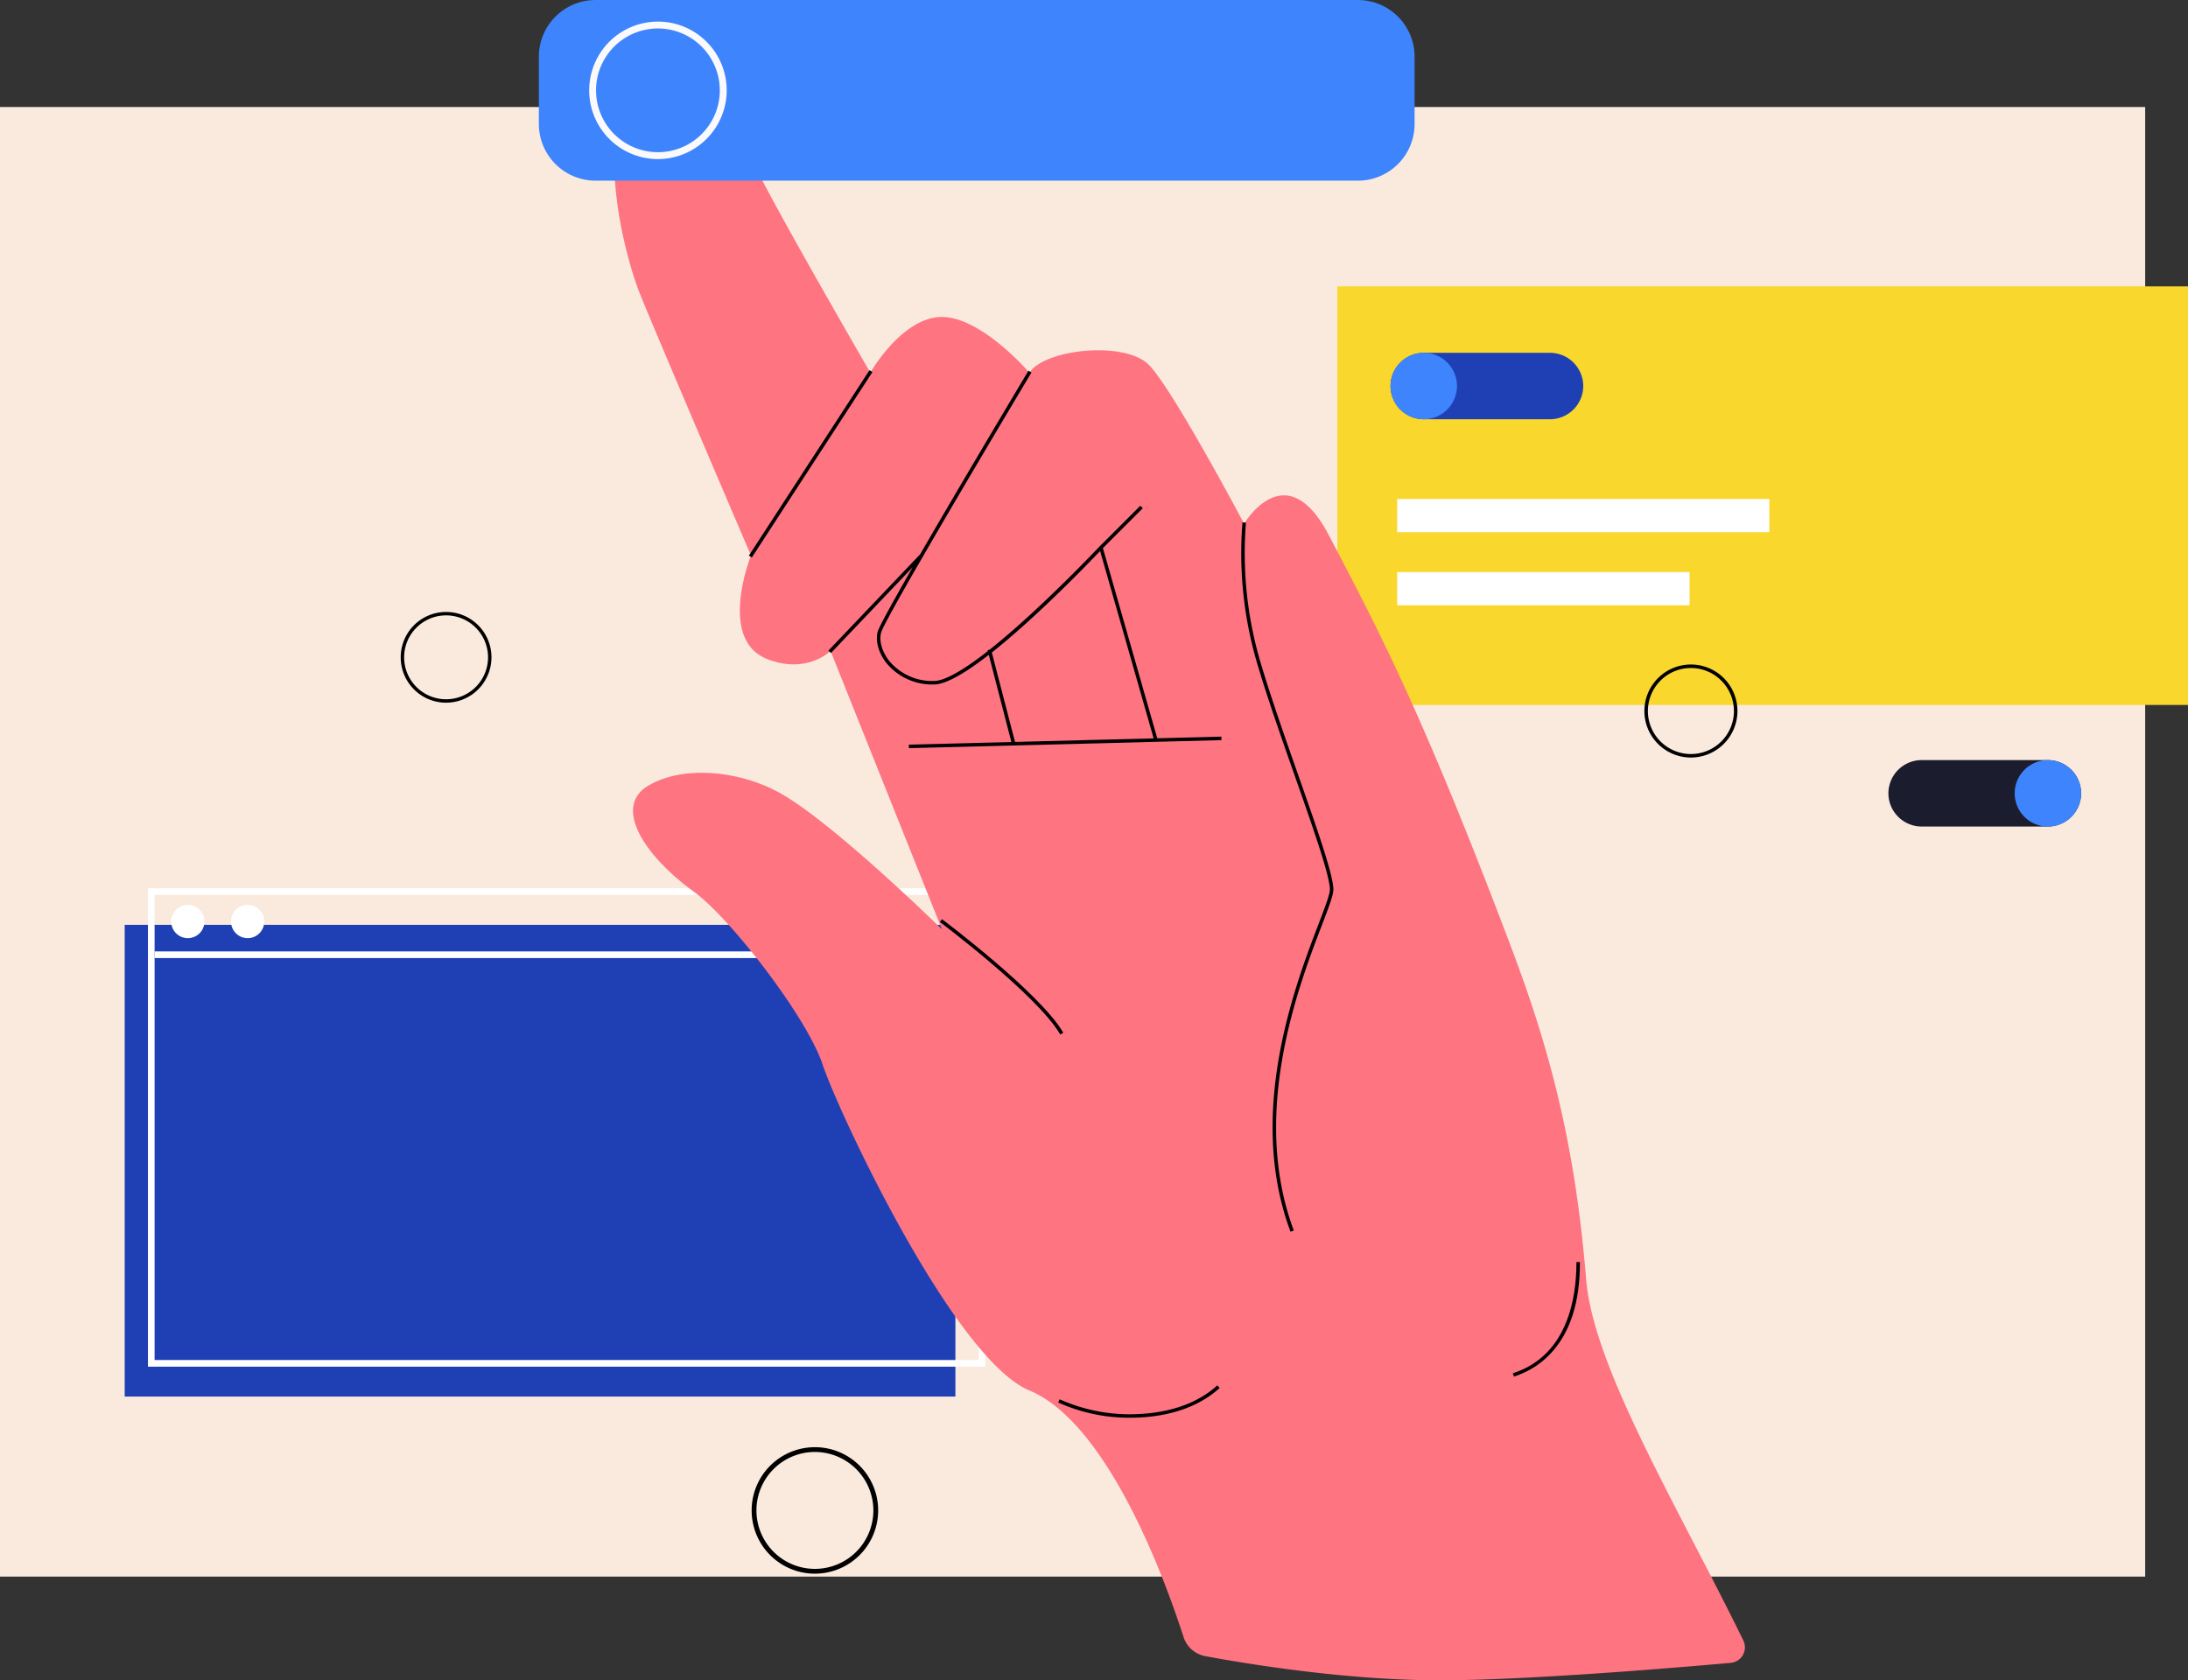 <svg xmlns="http://www.w3.org/2000/svg" xmlns:xlink="http://www.w3.org/1999/xlink" width="531.402" height="408.188" viewBox="0 0 531.402 408.188">
  <rect x="0" y="0" width="531.402" height="408.188" fill="#333333" stroke="none"/>
  <defs>
    <clipPath id="clip-path">
      <rect id="Rectangle_12312" data-name="Rectangle 12312" width="326.474" height="408.188" fill="none"/>
    </clipPath>
  </defs>
  <g id="digital-experience-IX" transform="translate(-1075.25 -1480.735)">
    <rect id="Rectangle_12311" data-name="Rectangle 12311" width="521" height="357" transform="translate(1075.25 1506.734)" fill="#faeadd"/>
    <g id="Groupe_3382" data-name="Groupe 3382" transform="translate(1172.571 1480.738)">
      <rect id="Rectangle_12323" data-name="Rectangle 12323" width="206.599" height="101.685" transform="translate(227.481 69.563)" fill="#f9d72d"/>
      <path id="Tracé_14183" data-name="Tracé 14183" d="M190.356,1870.482H159.689a8.094,8.094,0,0,1-8.07-8.07h0a8.094,8.094,0,0,1,8.07-8.07h30.667a8.094,8.094,0,0,1,8.07,8.07h0a8.094,8.094,0,0,1-8.07,8.07" transform="translate(88.776 -1768.639)" fill="#1f40b5"/>
      <path id="Tracé_14184" data-name="Tracé 14184" d="M167.76,1862.411a8.07,8.07,0,1,1-8.07-8.07,8.07,8.07,0,0,1,8.07,8.07" transform="translate(88.776 -1768.639)" fill="#3e84fd"/>
      <rect id="Rectangle_12324" data-name="Rectangle 12324" width="90.387" height="8.07" transform="translate(242.009 121.211)" fill="#fff"/>
      <rect id="Rectangle_12325" data-name="Rectangle 12325" width="71.018" height="8.07" transform="translate(242.009 138.967)" fill="#fff"/>
      <rect id="Rectangle_12268" data-name="Rectangle 12268" width="201.757" height="114.598" transform="translate(-67.038 224.664)" fill="#1f40b5"/>
      <path id="Tracé_14017" data-name="Tracé 14017" d="M542.31,503.8H338.939V387.589H542.31Zm-201.757-1.614H540.7V389.2H340.553Z" transform="translate(-400.329 -171.803)" fill="#fff"/>
      <rect id="Rectangle_12269" data-name="Rectangle 12269" width="201.757" height="1.614" transform="translate(-59.774 231.119)" fill="#fff"/>
      <path id="Tracé_14018" data-name="Tracé 14018" d="M371.75,409.3a4.035,4.035,0,1,1-4.035-4.035,4.035,4.035,0,0,1,4.035,4.035" transform="translate(-419.421 -185.439)" fill="#fff"/>
      <path id="Tracé_14019" data-name="Tracé 14019" d="M435.368,409.3a4.035,4.035,0,1,1-4.035-4.035,4.035,4.035,0,0,1,4.035,4.035" transform="translate(-468.511 -185.439)" fill="#fff"/>
      <g id="Groupe_3383" data-name="Groupe 3383" transform="translate(0 -0.003)" clip-path="url(#clip-path)">
        <path id="Tracé_14156" data-name="Tracé 14156" d="M411.426,439.43a3.787,3.787,0,0,0,3.066-5.435c-16.006-32.748-36.434-66.275-38.185-87.783-2.855-35.065-9.743-58.337-18.608-81.708-21.248-56.018-31.509-75.4-43.888-99.03-10.452-19.955-20.565-2.769-20.565-2.769s-17.385-32.838-23.18-38.633-25.112-3.863-28.975,1.932c0,0-11.59-13.522-21.248-13.522S202.459,126,202.459,126s-21.248-36.7-27.043-48.291S158.031,50.67,146.441,58.4s-3.863,38.633,0,48.291,27.043,63.745,27.043,63.745-8.168,20.3,3.863,25.111c9.658,3.863,15.453-1.932,15.453-1.932l27.043,67.608S193.4,235.245,180.4,228.063c-9.858-5.448-23.658-6.748-32.032-1.613-8.233,5.05-1.111,16.673,11.268,25.676,8.837,6.427,27.365,30.343,31.228,41.932s31.865,71.549,50.223,79.2c19.415,8.09,33.41,47.348,37.443,59.887a6.866,6.866,0,0,0,5.273,4.655c9.576,1.788,34.434,5.955,57.7,5.87,21.22-.078,56.468-3.038,69.922-4.238" transform="translate(-88.407 -35.481)" fill="#fe7481"/>
        <path id="Tracé_14157" data-name="Tracé 14157" d="M360.665,332.711l-13.2-46.2,9.686-9.686-.6-.6-9.353,9.352-.007-.026-.515.545-.043.046-.151.151,0,0c-1.237,1.3-8.451,8.849-16.448,16.2-3.941,3.622-7.271,6.469-10.093,8.7l-.484.126.055.214c-7.4,5.805-11.17,7.263-13.091,7.263a13.574,13.574,0,0,1-10.888-4.918c-1.707-2.187-2.457-4.788-1.956-6.789.309-1.247,4.629-8.952,10.192-18.57l.143-.15-.036-.034c10.682-18.465,25.857-43.842,26.089-44.23l.149-.249-.73-.437-.149.249c-.944,1.578-15.7,26.251-26.16,44.347l-22.274,23.393.615.587,19.859-20.857c-4.728,8.233-8.23,14.564-8.523,15.744-.563,2.248.245,5.129,2.11,7.518a14.415,14.415,0,0,0,11.558,5.246c3.008,0,7.924-3.006,13.327-7.2l5.489,21.174-24.624.631-.29.008.022.85,75.623-1.939.29-.008-.021-.85Zm-.878.023-33.67.863-5.632-21.724c10.842-8.571,23.358-21.559,26.3-24.655Z" transform="translate(-176.921 -153.365)"/>
        <path id="Tracé_14158" data-name="Tracé 14158" d="M258.576,243.523l-.714-.462-29.132,44.8-.158.243.714.462,29.132-44.8Z" transform="translate(-144.009 -153.137)"/>
        <path id="Tracé_14159" data-name="Tracé 14159" d="M383.2,631.583l.729-.438-.149-.249c-5.771-9.619-28.852-26.99-29.085-27.165l-.232-.174-.51.681.232.174c.231.173,23.194,17.47,28.865,26.922Z" transform="translate(-223.007 -380.265)"/>
        <path id="Tracé_14160" data-name="Tracé 14160" d="M556.725,377.955a93.647,93.647,0,0,1-3.848-34.595l.035-.288-.844-.1-.036.287a94.665,94.665,0,0,0,3.878,34.944c2.38,7.935,5.677,17.324,8.871,26.423,4.369,12.443,8.5,24.2,8.5,27.542,0,1.2-1.141,4.185-2.724,8.322-5.688,14.865-17.525,45.8-6.935,74.539l.1.272.8-.293-.1-.272c-10.479-28.441,1.28-59.172,6.932-73.941,1.674-4.376,2.78-7.266,2.78-8.626,0-3.488-3.959-14.764-8.544-27.824-3.186-9.074-6.481-18.458-8.859-26.385" transform="translate(-347.615 -216.083)"/>
        <path id="Tracé_14161" data-name="Tracé 14161" d="M470.069,909.873c-5.787,5.144-13.454,6.52-18.868,6.768a41.6,41.6,0,0,1-18.928-3.458l-.262-.125-.365.768.262.125a41.771,41.771,0,0,0,17.349,3.585c.67,0,1.337-.015,1.983-.045,5.55-.254,13.42-1.672,19.394-6.982l.217-.192-.565-.636Z" transform="translate(-271.955 -573.134)"/>
        <path id="Tracé_14162" data-name="Tracé 14162" d="M745.534,828.679v.29c0,8.061-1.97,22.242-15.163,26.64l-.275.092.27.807.275-.092c5.88-1.96,15.744-8.131,15.744-27.446v-.29Z" transform="translate(-459.99 -522.1)"/>
        <path id="Tracé_14163" data-name="Tracé 14163" d="M289.648,43.885H104.423A13.772,13.772,0,0,1,90.691,30.153V13.729A13.772,13.772,0,0,1,104.423,0H289.648A13.772,13.772,0,0,1,303.38,13.729V30.153a13.772,13.772,0,0,1-13.732,13.732" transform="translate(-57.139 0.003)" fill="#3e84fd"/>
        <path id="Tracé_14164" data-name="Tracé 14164" d="M140.408,47.567a16.7,16.7,0,1,1,16.705-16.705,16.724,16.724,0,0,1-16.705,16.705m0-31.732a15.027,15.027,0,1,0,15.027,15.027,15.044,15.044,0,0,0-15.027-15.027" transform="translate(-77.938 -8.918)" fill="#fafafc"/>
        <path id="Tracé_14165" data-name="Tracé 14165" d="M11.021,423.868a11.021,11.021,0,1,1,11.021-11.021,11.033,11.033,0,0,1-11.021,11.021m0-21.211a10.189,10.189,0,1,0,10.189,10.189,10.2,10.2,0,0,0-10.189-10.189" transform="translate(0 -253.166)"/>
        <path id="Tracé_14166" data-name="Tracé 14166" d="M245.747,981a15.363,15.363,0,1,1,15.363-15.363A15.38,15.38,0,0,1,245.747,981m0-29.566a14.2,14.2,0,1,0,14.2,14.2,14.22,14.22,0,0,0-14.2-14.2" transform="translate(-145.151 -598.713)"/>
        <path id="Tracé_14167" data-name="Tracé 14167" d="M827.745,458.927a11.3,11.3,0,1,1,11.3-11.3,11.312,11.312,0,0,1-11.3,11.3m0-21.746a10.447,10.447,0,1,0,10.447,10.447,10.459,10.459,0,0,0-10.447-10.447" transform="translate(-514.393 -274.903)"/>
      </g>
      <path id="Tracé_14185" data-name="Tracé 14185" d="M2544.228,1368.6h-30.667a8.094,8.094,0,0,1-8.071-8.07h0a8.094,8.094,0,0,1,8.071-8.07h30.667a8.094,8.094,0,0,1,8.07,8.07h0a8.094,8.094,0,0,1-8.07,8.07" transform="translate(-2144.173 -1167.818)" fill="#1b1c2d"/>
      <path id="Tracé_14186" data-name="Tracé 14186" d="M2655.937,1360.535a8.07,8.07,0,1,1-8.07-8.07,8.07,8.07,0,0,1,8.07,8.07" transform="translate(-2247.812 -1167.818)" fill="#3e84fd"/>
    </g>
  </g>
</svg>
